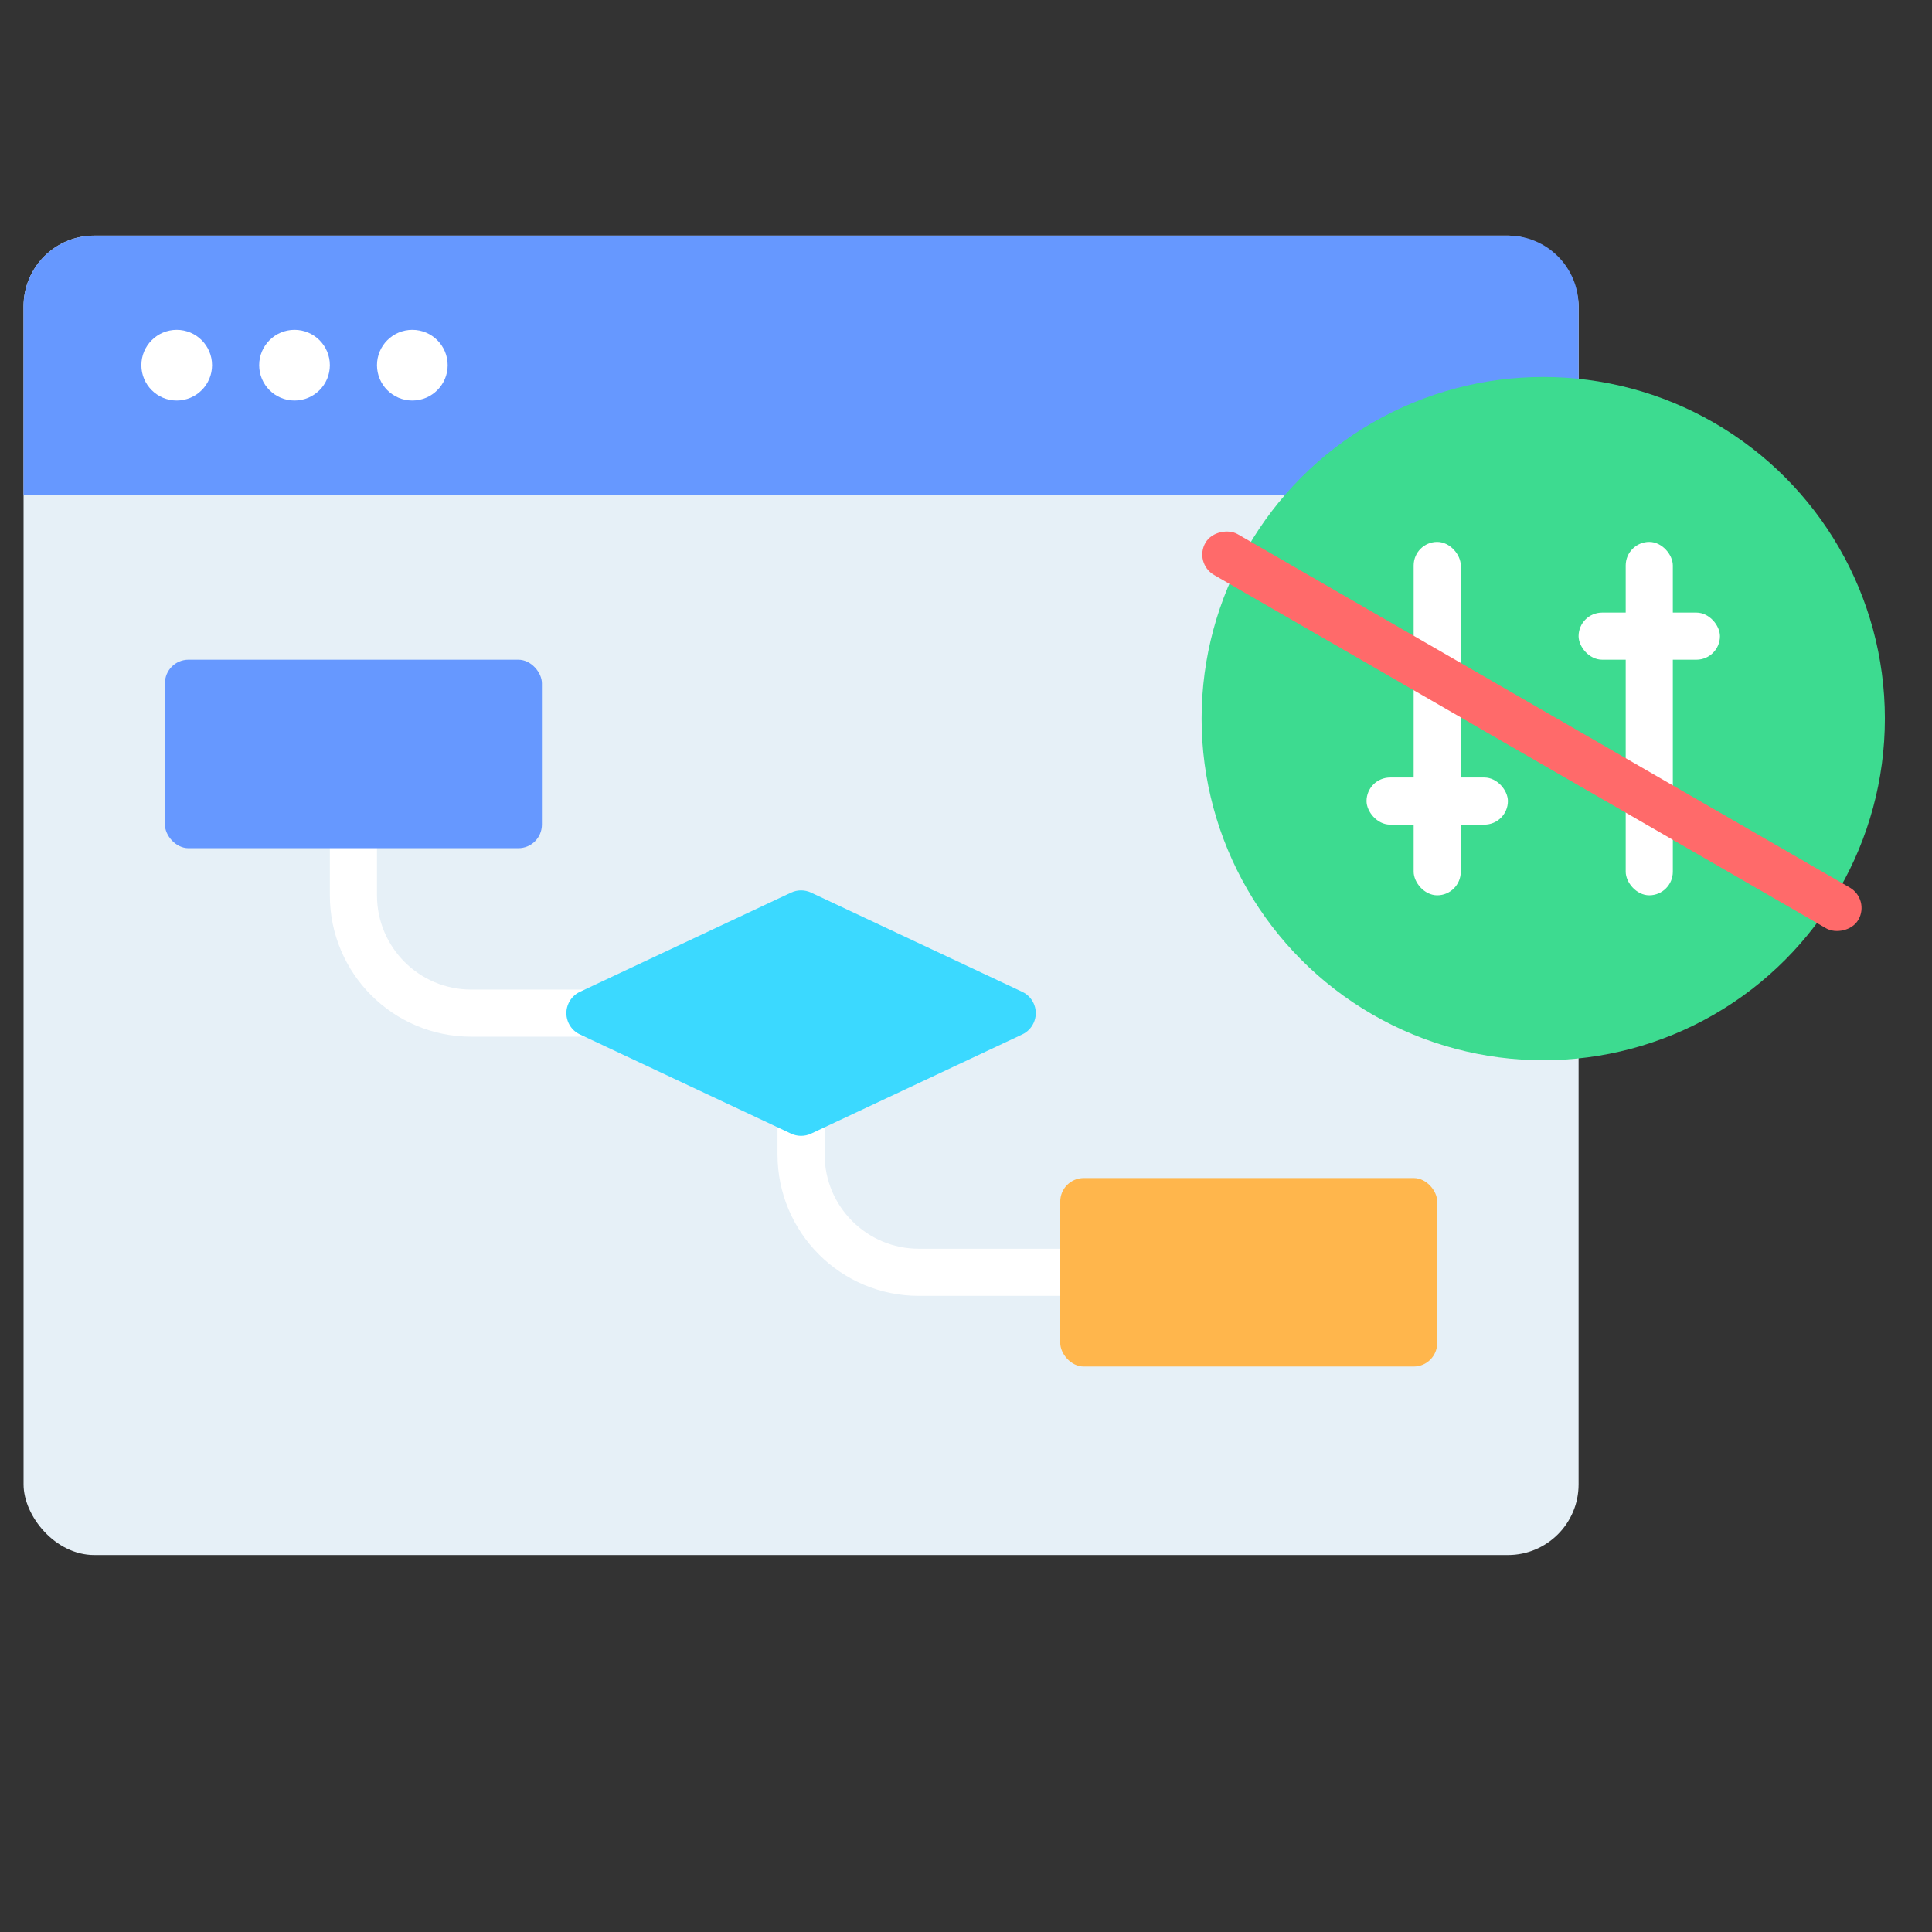<?xml version="1.0" encoding="UTF-8"?>
<svg width="82px" height="82px" viewBox="0 0 82 82" version="1.1" xmlns="http://www.w3.org/2000/svg" xmlns:xlink="http://www.w3.org/1999/xlink">
    <rect x="0" y="0" width="82" height="82" fill="#333333" stroke="none"/>
    <title>wordpress_img_1</title>
    <g id="页面-1" stroke="none" stroke-width="1" fill="none" fill-rule="evenodd">
        <g id="Why-CMSWIN" transform="translate(-391, -5086)">
            <g id="编组-103" transform="translate(391, 5086)">
                <g id="编组-98" transform="translate(1, 10)">
                    <g id="编组-46">
                        <rect id="矩形" fill="#E6F0F7" x="0" y="0" width="66" height="56" rx="3"></rect>
                        <path d="M3,0 L63,0 C64.657,-3.04359188e-16 66,1.343 66,3 L66,11 L66,11 L0,11 L0,3 C-2.02906125e-16,1.343 1.343,3.04359188e-16 3,0 Z" id="矩形" fill="#6698FF"></path>
                        <g id="编组-30" transform="translate(5, 4)" fill="#FFFFFF">
                            <circle id="椭圆形" cx="1.5" cy="1.5" r="1.5"></circle>
                            <circle id="椭圆形备份-7" cx="6.5" cy="1.5" r="1.5"></circle>
                            <circle id="椭圆形备份-9" cx="11.5" cy="1.5" r="1.5"></circle>
                        </g>
                        <g id="编组-47" transform="translate(6, 18)">
                            <path d="M28,11.837 L28,21 C28,23.209 29.791,25 32,25 L46,25 L46,27 L32,27 C28.686,27 26,24.314 26,21 L26,11.837 L28,11.837 Z" id="路径-7" fill="#FFFFFF" fill-rule="nonzero"></path>
                            <path d="M9,0.837 L9,10 C9,12.209 10.791,14 13,14 L27,14 L27,16 L13,16 C9.686,16 7,13.314 7,10 L7,0.837 L9,0.837 Z" id="路径-7备份" fill="#FFFFFF" fill-rule="nonzero"></path>
                            <rect id="矩形" fill="#6698FF" x="0" y="0" width="16" height="8" rx="1"></rect>
                            <rect id="矩形备份-58" fill="#FFB64C" x="38" y="22" width="16" height="8" rx="1"></rect>
                            <path d="M21.003,7.723 L30.316,11.083 C30.595,11.184 30.816,11.405 30.917,11.684 L34.277,20.997 C34.465,21.517 34.196,22.09 33.676,22.277 C33.457,22.356 33.217,22.356 32.997,22.277 L23.684,18.917 C23.405,18.816 23.184,18.595 23.083,18.316 L19.723,9.003 C19.535,8.483 19.804,7.91 20.324,7.723 C20.543,7.644 20.783,7.644 21.003,7.723 Z" id="矩形备份-21" fill="#3BD9FF" transform="translate(27, 15) rotate(-45) translate(-27, -15) "></path>
                        </g>
                    </g>
                    <circle id="椭圆形" fill="#3DDB90" cx="64.5" cy="20.5" r="14.5"></circle>
                    <rect id="矩形" fill="#FFFFFF" x="59" y="13" width="2" height="15" rx="1"></rect>
                    <rect id="矩形备份-59" fill="#FFFFFF" x="68" y="13" width="2" height="15" rx="1"></rect>
                    <rect id="矩形" fill="#FFFFFF" x="66" y="16" width="6" height="2" rx="1"></rect>
                    <rect id="矩形备份-60" fill="#FFFFFF" x="57" y="23" width="6" height="2" rx="1"></rect>
                    <rect id="矩形" fill="#FF6A6A" transform="translate(64.019, 21.037) rotate(-60) translate(-64.019, -21.037) " x="63.019" y="5.037" width="2" height="32" rx="1"></rect>
                </g>
            </g>
        </g>
    </g>
</svg>